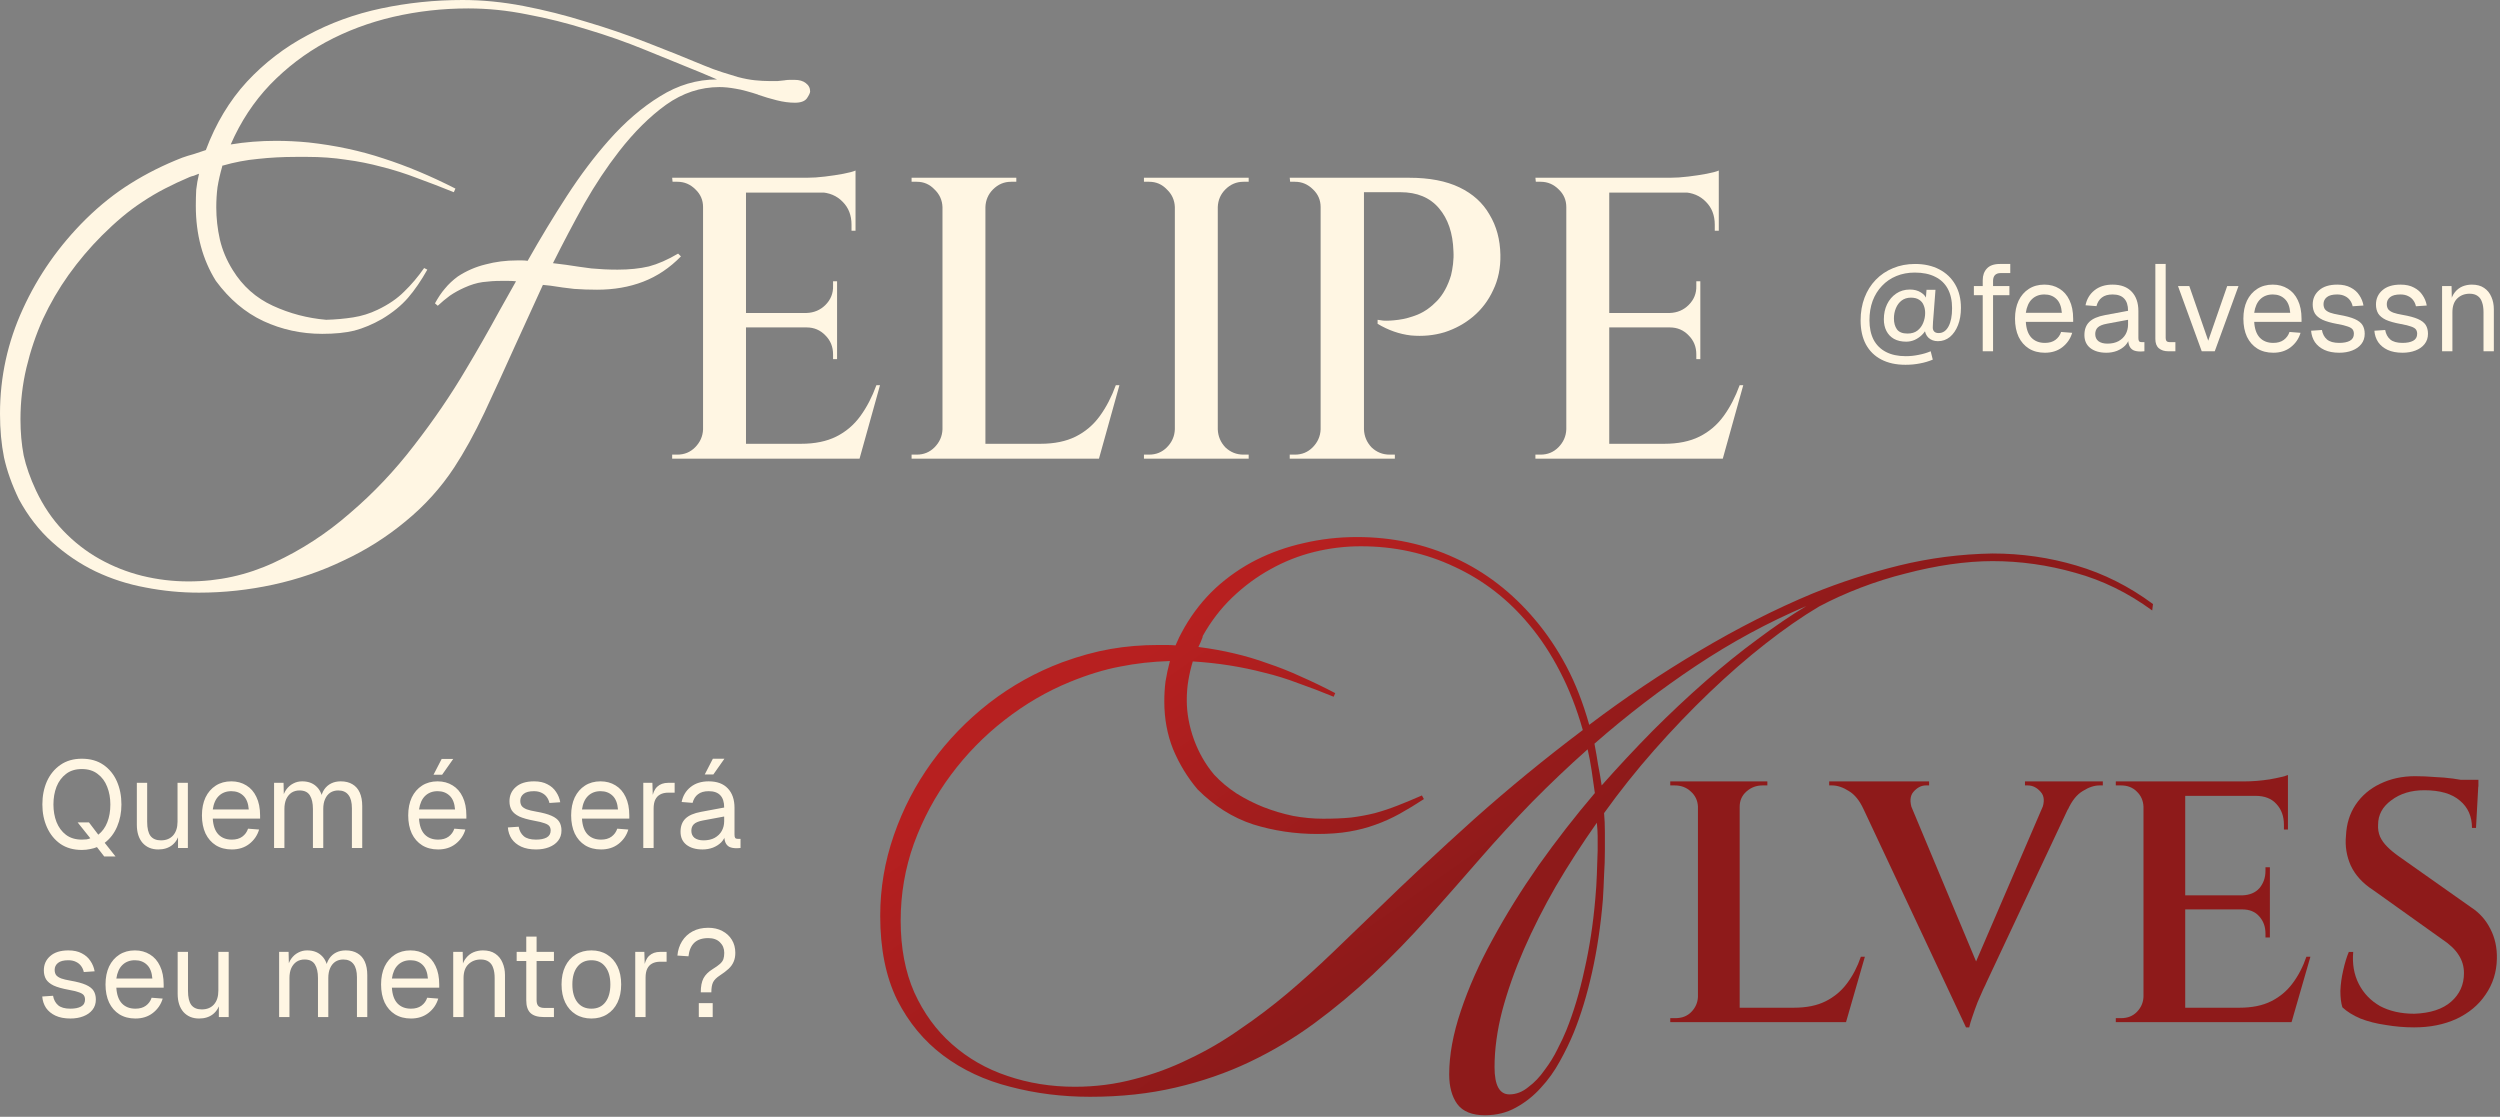<svg xmlns="http://www.w3.org/2000/svg" width="488" height="218" viewBox="0 0 488 218" fill="none"><rect x="0" y="0" width="488" height="218" fill="#808080" stroke="none"/><path d="M143.57 17.31C142.996 17.205 142.447 17.127 141.925 17.075C141.403 17.023 140.907 16.997 140.437 16.997C136.73 16.997 133.257 18.145 130.02 20.443C126.835 22.74 123.78 25.769 120.856 29.529C118.454 32.609 116.182 36.03 114.042 39.789C111.953 43.549 109.916 47.413 107.932 51.381H108.01L110.517 51.695C112.188 51.956 113.833 52.191 115.451 52.4C117.122 52.556 118.819 52.635 120.543 52.635C122.84 52.635 124.876 52.426 126.652 52.008C128.427 51.538 130.333 50.703 132.37 49.502L132.918 50.05C130.725 52.295 128.271 53.94 125.555 54.984C122.84 56.029 119.838 56.551 116.548 56.551C115.034 56.551 113.545 56.499 112.083 56.394C110.621 56.237 109.081 56.029 107.462 55.767L105.974 55.611L100.57 67.438C98.481 72.085 96.471 76.472 94.538 80.597C92.606 84.67 90.648 88.22 88.664 91.249C86.053 95.217 82.894 98.716 79.187 101.744C75.479 104.825 71.433 107.384 67.046 109.42C62.712 111.509 58.143 113.076 53.34 114.12C48.535 115.164 43.706 115.686 38.849 115.686C35.299 115.686 31.8 115.347 28.354 114.668C24.96 114.042 21.722 112.997 18.641 111.535C15.613 110.073 12.793 108.167 10.182 105.817C7.624 103.52 5.457 100.726 3.681 97.437C2.324 94.617 1.358 91.902 0.783 89.291C0.261 86.68 0 83.834 0 80.753C0 73.6 1.488 66.785 4.465 60.31C7.441 53.783 11.54 47.935 16.762 42.766C19.581 39.998 22.505 37.674 25.534 35.795C28.615 33.863 31.957 32.192 35.56 30.782C36.291 30.521 37.048 30.286 37.831 30.077C38.614 29.816 39.398 29.555 40.181 29.294C42.113 24.124 44.776 19.686 48.17 15.978C51.616 12.271 55.559 9.242 59.997 6.893C64.436 4.491 69.24 2.741 74.409 1.645C79.578 0.548 84.878 0 90.309 0C94.173 0 98.141 0.392 102.214 1.175C106.287 1.958 110.334 2.976 114.355 4.23C118.428 5.431 122.396 6.788 126.26 8.302C130.176 9.817 133.884 11.305 137.382 12.767C138.636 13.289 139.837 13.733 140.985 14.098C142.134 14.464 143.152 14.777 144.04 15.038C145.241 15.352 146.338 15.561 147.33 15.665C148.374 15.77 149.314 15.822 150.149 15.822C150.724 15.822 151.272 15.822 151.794 15.822C152.316 15.77 152.812 15.717 153.282 15.665H153.204C153.57 15.613 153.909 15.587 154.222 15.587C154.536 15.587 154.823 15.587 155.084 15.587C156.024 15.587 156.755 15.796 157.277 16.213C157.851 16.631 158.139 17.179 158.139 17.858C158.139 18.119 157.93 18.563 157.512 19.19C157.094 19.764 156.311 20.051 155.162 20.051C154.066 20.051 152.891 19.895 151.638 19.581C150.384 19.268 149.157 18.902 147.956 18.485H148.035C147.251 18.224 146.468 17.989 145.685 17.78C144.954 17.571 144.249 17.414 143.57 17.31ZM118.819 27.414C122.005 23.811 125.346 20.939 128.845 18.798C132.344 16.605 136.051 15.508 139.967 15.508L136.834 14.177C133.283 12.715 129.628 11.227 125.869 9.712C122.161 8.198 118.376 6.867 114.511 5.718C110.7 4.517 106.836 3.551 102.919 2.82C99.055 2.036 95.217 1.645 91.406 1.645C86.393 1.645 81.51 2.193 76.759 3.29C72.059 4.386 67.673 6.031 63.6 8.224C59.579 10.417 55.95 13.185 52.713 16.527C49.528 19.869 46.969 23.759 45.037 28.197C47.857 27.727 50.807 27.492 53.888 27.492C54.932 27.492 55.976 27.518 57.021 27.57C58.117 27.623 59.188 27.701 60.232 27.805C65.454 28.38 70.336 29.424 74.879 30.939C79.422 32.401 84.095 34.359 88.899 36.813L88.586 37.518C86.132 36.526 83.756 35.612 81.458 34.776C79.161 33.889 76.863 33.158 74.566 32.583C72.268 31.957 69.918 31.487 67.516 31.173C65.167 30.808 62.66 30.625 59.997 30.625H57.804C55.193 30.625 52.713 30.756 50.363 31.017C48.066 31.226 45.742 31.669 43.392 32.348C43.34 32.401 43.34 32.427 43.392 32.427C42.974 33.889 42.661 35.272 42.452 36.578C42.296 37.831 42.217 39.136 42.217 40.494C42.217 42.583 42.452 44.672 42.922 46.76C43.392 48.797 44.228 50.781 45.429 52.713C47.361 55.846 49.971 58.169 53.261 59.684C56.551 61.198 60.023 62.112 63.678 62.425C65.506 62.373 67.255 62.216 68.926 61.955C70.597 61.694 72.19 61.198 73.704 60.467C75.793 59.475 77.516 58.3 78.874 56.942C80.283 55.585 81.589 54.044 82.79 52.321L83.416 52.635C82.215 54.775 80.962 56.603 79.657 58.117C78.351 59.632 76.654 61.015 74.566 62.269C72.738 63.313 70.936 64.07 69.161 64.54C67.438 64.958 65.349 65.167 62.895 65.167C58.822 65.167 54.984 64.331 51.381 62.66C47.831 60.989 44.75 58.378 42.139 54.828C39.528 50.65 38.223 45.768 38.223 40.181C38.223 39.084 38.249 38.04 38.301 37.048C38.406 36.056 38.588 35.011 38.849 33.915L38.614 33.993C38.353 34.098 38.092 34.202 37.831 34.306C37.57 34.359 37.309 34.437 37.048 34.541C35.325 35.273 33.706 36.03 32.192 36.813C30.677 37.596 29.215 38.458 27.805 39.398C26.448 40.285 25.116 41.277 23.811 42.374C22.505 43.471 21.2 44.672 19.895 45.977C17.545 48.327 15.378 50.885 13.394 53.653C11.462 56.368 9.791 59.24 8.381 62.269C7.023 65.297 5.953 68.456 5.169 71.746C4.386 75.036 3.995 78.403 3.995 81.85C3.995 84.356 4.203 86.706 4.621 88.899C5.091 91.04 5.901 93.338 7.049 95.792C8.459 98.768 10.208 101.353 12.297 103.546C14.438 105.791 16.814 107.645 19.425 109.107C22.035 110.569 24.803 111.666 27.727 112.397C30.703 113.128 33.732 113.493 36.813 113.493C42.661 113.493 48.222 112.266 53.496 109.812C58.822 107.358 63.757 104.146 68.3 100.178C72.895 96.262 77.072 91.849 80.832 86.941C84.643 82.033 88.011 77.098 90.936 72.138C93.129 68.482 95.322 64.644 97.515 60.624L100.726 54.906C100.256 54.854 99.76 54.828 99.238 54.828C98.768 54.828 98.298 54.828 97.828 54.828C96.627 54.828 95.426 54.906 94.225 55.063C93.076 55.219 91.876 55.585 90.622 56.159C89.578 56.629 88.638 57.151 87.803 57.726C87.019 58.3 86.236 58.953 85.453 59.684L84.904 59.214C85.531 58.065 86.184 57.099 86.863 56.316C87.541 55.48 88.377 54.697 89.369 53.966C91.04 52.87 92.841 52.086 94.773 51.616C96.706 51.094 98.768 50.833 100.961 50.833C101.274 50.833 101.588 50.833 101.901 50.833C102.267 50.833 102.632 50.859 102.998 50.911C105.504 46.473 108.063 42.243 110.674 38.223C113.284 34.202 116 30.599 118.819 27.414Z" fill="#FFF6E3"></path><path d="M145.618 34.698V89.526H137.237V34.698H145.618ZM166.53 86.628L167.549 89.526H145.383V86.628H166.53ZM163.397 61.094V63.913H145.383V61.094H163.397ZM167 34.698V37.596H145.383V34.698H167ZM171.778 75.192L167.784 89.526H153.528L156.348 86.628C159.063 86.628 161.361 86.158 163.241 85.218C165.121 84.278 166.687 82.946 167.94 81.223C169.193 79.5 170.238 77.49 171.073 75.192H171.778ZM163.397 63.757V70.101H162.614V69.161C162.614 67.699 162.118 66.472 161.126 65.48C160.134 64.436 158.907 63.913 157.445 63.913V63.757H163.397ZM163.397 54.906V61.25H157.445V61.094C158.907 61.041 160.134 60.519 161.126 59.527C162.17 58.483 162.666 57.23 162.614 55.767V54.906H163.397ZM167 37.361V45.037H166.217V43.862C166.217 42.035 165.643 40.546 164.494 39.398C163.345 38.197 161.831 37.57 159.951 37.518V37.361H167ZM167 33.288V35.56L157.445 34.698C158.593 34.698 159.794 34.62 161.048 34.463C162.353 34.306 163.554 34.124 164.651 33.915C165.747 33.706 166.53 33.497 167 33.288ZM137.472 83.808V89.526H131.206V88.743C131.206 88.743 131.362 88.743 131.676 88.743C132.041 88.743 132.224 88.743 132.224 88.743C133.582 88.743 134.73 88.272 135.67 87.333C136.662 86.341 137.185 85.166 137.237 83.808H137.472ZM137.472 40.416H137.237C137.237 39.058 136.741 37.909 135.749 36.969C134.756 35.977 133.582 35.481 132.224 35.481C132.224 35.481 132.067 35.481 131.754 35.481C131.441 35.481 131.284 35.481 131.284 35.481L131.206 34.698H137.472V40.416Z" fill="#FFF6E3"></path><path d="M192.353 34.698V89.526H183.972V34.698H192.353ZM213.265 86.628L214.284 89.526H192.118V86.628H213.265ZM218.513 75.192L214.519 89.526H200.263L203.083 86.628C205.798 86.628 208.096 86.158 209.976 85.218C211.856 84.278 213.422 82.946 214.675 81.223C215.929 79.5 216.973 77.49 217.808 75.192H218.513ZM184.207 83.808V89.526H177.941V88.743C177.941 88.743 178.097 88.743 178.411 88.743C178.776 88.743 178.959 88.743 178.959 88.743C180.317 88.743 181.465 88.272 182.405 87.333C183.397 86.341 183.92 85.166 183.972 83.808H184.207ZM184.207 40.416H183.972C183.92 39.058 183.397 37.909 182.405 36.969C181.465 35.977 180.317 35.481 178.959 35.481C178.959 35.481 178.776 35.481 178.411 35.481C178.097 35.481 177.941 35.481 177.941 35.481V34.698H184.207V40.416ZM192.118 40.416V34.698H198.384V35.481C198.331 35.481 198.149 35.481 197.835 35.481C197.522 35.481 197.365 35.481 197.365 35.481C196.008 35.481 194.833 35.977 193.841 36.969C192.901 37.909 192.405 39.058 192.353 40.416H192.118Z" fill="#FFF6E3"></path><path d="M237.711 34.698V89.526H229.33V34.698H237.711ZM229.565 83.808V89.526H223.299V88.743C223.299 88.743 223.456 88.743 223.769 88.743C224.135 88.743 224.317 88.743 224.317 88.743C225.675 88.743 226.824 88.272 227.764 87.333C228.756 86.341 229.278 85.166 229.33 83.808H229.565ZM229.565 40.416H229.33C229.278 39.058 228.756 37.909 227.764 36.969C226.824 35.977 225.675 35.481 224.317 35.481C224.317 35.481 224.135 35.481 223.769 35.481C223.456 35.481 223.299 35.481 223.299 35.481V34.698H229.565V40.416ZM237.476 83.808H237.711C237.763 85.166 238.259 86.341 239.199 87.333C240.191 88.272 241.366 88.743 242.724 88.743C242.724 88.743 242.88 88.743 243.194 88.743C243.507 88.743 243.69 88.743 243.742 88.743V89.526H237.476V83.808ZM237.476 40.416V34.698H243.742V35.481C243.69 35.481 243.507 35.481 243.194 35.481C242.88 35.481 242.724 35.481 242.724 35.481C241.366 35.481 240.191 35.977 239.199 36.969C238.259 37.909 237.763 39.058 237.711 40.416H237.476Z" fill="#FFF6E3"></path><path d="M265.227 34.698H275.096C279.012 34.698 282.276 35.325 284.887 36.578C287.497 37.831 289.456 39.606 290.761 41.904C292.119 44.149 292.823 46.76 292.876 49.736C292.928 52.295 292.458 54.593 291.466 56.629C290.526 58.666 289.221 60.389 287.55 61.799C285.931 63.156 284.077 64.174 281.988 64.853C279.9 65.48 277.707 65.689 275.409 65.48C273.164 65.219 270.997 64.462 268.908 63.208V62.425C268.908 62.425 269.274 62.477 270.005 62.582C270.788 62.634 271.78 62.582 272.981 62.425C274.182 62.269 275.435 61.929 276.741 61.407C278.098 60.833 279.352 59.945 280.5 58.744C281.701 57.491 282.615 55.82 283.242 53.731C283.398 53.105 283.529 52.373 283.633 51.538C283.738 50.65 283.764 49.815 283.712 49.032C283.607 45.533 282.667 42.739 280.892 40.651C279.117 38.562 276.61 37.518 273.373 37.518H266.01C266.01 37.518 265.932 37.283 265.775 36.813C265.671 36.343 265.54 35.873 265.384 35.403C265.279 34.933 265.227 34.698 265.227 34.698ZM266.245 34.698V89.526H257.786V34.698H266.245ZM258.021 83.808V89.526H251.755V88.743C251.807 88.743 251.99 88.743 252.303 88.743C252.617 88.743 252.773 88.743 252.773 88.743C254.131 88.743 255.28 88.272 256.22 87.333C257.212 86.341 257.734 85.166 257.786 83.808H258.021ZM258.021 40.416H257.786C257.786 39.058 257.29 37.909 256.298 36.969C255.306 35.977 254.131 35.481 252.773 35.481C252.773 35.481 252.617 35.481 252.303 35.481C252.042 35.481 251.886 35.481 251.833 35.481L251.755 34.698H258.021V40.416ZM266.01 83.808H266.245C266.297 85.166 266.793 86.341 267.733 87.333C268.725 88.272 269.9 88.743 271.258 88.743C271.31 88.743 271.493 88.743 271.806 88.743C272.12 88.743 272.276 88.743 272.276 88.743V89.526H266.01V83.808Z" fill="#FFF6E3"></path><path d="M314.124 34.698V89.526H305.743V34.698H314.124ZM335.037 86.628L336.055 89.526H313.889V86.628H335.037ZM331.904 61.094V63.913H313.889V61.094H331.904ZM335.507 34.698V37.596H313.889V34.698H335.507ZM340.284 75.192L336.29 89.526H322.035L324.854 86.628C327.57 86.628 329.867 86.158 331.747 85.218C333.627 84.278 335.193 82.946 336.447 81.223C337.7 79.5 338.744 77.49 339.58 75.192H340.284ZM331.904 63.757V70.101H331.12V69.161C331.12 67.699 330.624 66.472 329.632 65.48C328.64 64.436 327.413 63.913 325.951 63.913V63.757H331.904ZM331.904 54.906V61.25H325.951V61.094C327.413 61.041 328.64 60.519 329.632 59.527C330.677 58.483 331.173 57.23 331.12 55.767V54.906H331.904ZM335.507 37.361V45.037H334.723V43.862C334.723 42.035 334.149 40.546 333 39.398C331.851 38.197 330.337 37.57 328.457 37.518V37.361H335.507ZM335.507 33.288V35.56L325.951 34.698C327.1 34.698 328.301 34.62 329.554 34.463C330.859 34.306 332.06 34.124 333.157 33.915C334.253 33.706 335.037 33.497 335.507 33.288ZM305.978 83.808V89.526H299.712V88.743C299.712 88.743 299.869 88.743 300.182 88.743C300.547 88.743 300.73 88.743 300.73 88.743C302.088 88.743 303.237 88.272 304.177 87.333C305.169 86.341 305.691 85.166 305.743 83.808H305.978ZM305.978 40.416H305.743C305.743 39.058 305.247 37.909 304.255 36.969C303.263 35.977 302.088 35.481 300.73 35.481C300.73 35.481 300.574 35.481 300.26 35.481C299.947 35.481 299.79 35.481 299.79 35.481L299.712 34.698H305.978V40.416Z" fill="#FFF6E3"></path><path d="M388.935 108.042C394.575 108.042 400.031 108.825 405.305 110.392C410.631 111.958 415.618 114.465 420.265 117.911L420.109 119.164C415.409 115.718 410.396 113.264 405.07 111.802C399.744 110.287 394.366 109.53 388.935 109.53C386.376 109.53 383.635 109.739 380.711 110.157C377.839 110.574 374.915 111.175 371.939 111.958C369.014 112.689 366.116 113.603 363.244 114.7C360.373 115.796 357.657 117.023 355.099 118.381C351.757 120.365 348.258 122.793 344.603 125.665C341 128.485 337.371 131.644 333.716 135.142C330.061 138.641 326.458 142.401 322.907 146.421C319.408 150.39 316.145 154.489 313.116 158.718C313.221 159.867 313.273 161.068 313.273 162.321C313.273 163.574 313.273 164.802 313.273 166.003C313.273 167.569 313.221 169.162 313.116 170.78C313.064 172.347 312.986 173.966 312.881 175.637C312.464 180.649 311.759 185.375 310.767 189.813C309.774 194.252 308.573 198.194 307.164 201.641C306.433 203.416 305.545 205.243 304.501 207.123C303.456 209.055 302.203 210.805 300.741 212.371C299.331 213.938 297.712 215.217 295.885 216.209C294.109 217.201 292.099 217.697 289.854 217.697C287.347 217.697 285.546 216.966 284.449 215.504C283.405 214.042 282.883 212.11 282.883 209.708C282.883 205.948 283.64 201.823 285.154 197.333C286.669 192.79 288.731 188.142 291.342 183.391C293.953 178.587 296.955 173.757 300.349 168.901C303.796 164.044 307.451 159.345 311.315 154.802C311.106 153.288 310.897 151.826 310.688 150.416C310.479 149.006 310.218 147.622 309.905 146.265C306.145 149.606 302.516 153.053 299.018 156.604C295.571 160.154 292.256 163.757 289.07 167.412C285.624 171.381 282.178 175.297 278.732 179.161C275.285 183.025 271.734 186.68 268.079 190.127C264.424 193.573 260.612 196.758 256.644 199.682C252.675 202.607 248.446 205.139 243.955 207.28C239.465 209.421 234.634 211.092 229.465 212.293C224.348 213.494 218.787 214.094 212.782 214.094C207.351 214.094 202.156 213.442 197.195 212.136C192.234 210.883 187.874 208.846 184.115 206.027C180.355 203.207 177.353 199.578 175.107 195.14C172.914 190.649 171.818 185.192 171.818 178.77C171.818 173.391 172.705 168.143 174.481 163.026C176.256 157.909 178.71 153.183 181.843 148.849C184.976 144.515 188.71 140.651 193.044 137.257C197.43 133.863 202.208 131.2 207.377 129.268C210.667 128.067 213.8 127.205 216.776 126.683C219.753 126.161 222.86 125.9 226.097 125.9C226.671 125.9 227.22 125.9 227.742 125.9C228.264 125.9 228.838 125.926 229.465 125.978C229.674 125.561 229.909 125.038 230.17 124.412C230.483 123.785 230.849 123.106 231.266 122.375C232.937 119.503 234.948 116.971 237.298 114.778C239.699 112.585 242.336 110.757 245.208 109.295C248.132 107.833 251.239 106.736 254.529 106.005C257.871 105.222 261.317 104.831 264.868 104.831C271.708 104.831 278.079 106.188 283.979 108.903C289.932 111.619 295.154 115.639 299.644 120.966C301.942 123.681 303.978 126.709 305.754 130.051C307.529 133.393 309.017 137.205 310.218 141.487C317.111 136.265 324.265 131.461 331.679 127.075C339.146 122.637 346.509 118.903 353.767 115.874C359.145 113.681 364.785 111.854 370.685 110.392C376.638 108.93 382.721 108.146 388.935 108.042ZM268.549 177.83C274.554 171.981 280.925 166.029 287.661 159.972C294.449 153.914 301.55 148.092 308.965 142.505C307.764 138.275 306.276 134.464 304.501 131.07C302.725 127.623 300.715 124.569 298.469 121.905C294.397 116.997 289.54 113.237 283.901 110.627C278.262 107.964 272.178 106.632 265.651 106.632C262.57 106.632 259.542 106.998 256.566 107.729C253.589 108.46 250.743 109.582 248.028 111.097C245.365 112.559 242.885 114.386 240.587 116.579C238.29 118.772 236.331 121.331 234.713 124.255H234.791C234.687 124.569 234.556 124.908 234.399 125.273C234.243 125.639 234.086 125.978 233.93 126.292C236.384 126.605 238.707 127.023 240.9 127.545C243.146 128.067 245.339 128.72 247.48 129.503C249.673 130.234 251.84 131.096 253.981 132.088C256.122 133.028 258.341 134.098 260.638 135.299L260.325 136.004C257.923 135.012 255.599 134.124 253.354 133.341C251.161 132.505 248.968 131.827 246.775 131.304C244.582 130.73 242.336 130.26 240.039 129.895C237.741 129.529 235.339 129.268 232.833 129.111C232.467 130.312 232.18 131.539 231.971 132.793C231.763 133.994 231.658 135.299 231.658 136.709C231.658 139.215 232.128 141.774 233.068 144.385C234.008 146.943 235.313 149.215 236.984 151.199C238.237 152.557 239.699 153.784 241.37 154.88C243.041 155.925 244.791 156.812 246.618 157.543C248.498 158.274 250.43 158.849 252.414 159.267C254.399 159.632 256.357 159.815 258.289 159.815C260.325 159.815 262.153 159.737 263.771 159.58C265.39 159.371 266.931 159.084 268.393 158.718C269.907 158.301 271.395 157.805 272.857 157.23C274.319 156.656 275.886 156.003 277.557 155.272L277.948 155.977C276.277 157.073 274.685 158.039 273.17 158.875C271.656 159.71 270.09 160.415 268.471 160.99C266.904 161.564 265.207 162.008 263.38 162.321C261.552 162.635 259.464 162.791 257.114 162.791C252.78 162.791 248.602 162.165 244.582 160.911C240.613 159.606 237.01 157.335 233.773 154.097C231.789 151.747 230.196 149.137 228.995 146.265C227.846 143.393 227.272 140.286 227.272 136.944C227.272 135.586 227.35 134.281 227.507 133.028C227.716 131.722 228.003 130.391 228.368 129.033C224.922 129.137 221.659 129.503 218.578 130.13C215.549 130.704 212.312 131.696 208.865 133.106C204.375 134.934 200.119 137.414 196.098 140.547C192.13 143.628 188.631 147.205 185.603 151.277C182.574 155.35 180.172 159.815 178.397 164.671C176.674 169.475 175.812 174.488 175.812 179.709C175.812 185.036 176.7 189.709 178.475 193.73C180.303 197.75 182.757 201.118 185.838 203.834C188.971 206.601 192.574 208.664 196.647 210.021C200.772 211.431 205.158 212.136 209.805 212.136C213.826 212.136 217.69 211.64 221.397 210.648C225.105 209.708 228.656 208.403 232.05 206.732C235.496 205.113 238.812 203.181 241.997 200.936C245.234 198.743 248.341 196.393 251.318 193.886C254.346 191.328 257.27 188.691 260.09 185.975C262.962 183.208 265.782 180.493 268.549 177.83ZM311.863 166.003C311.863 164.906 311.863 163.992 311.863 163.261C311.863 162.53 311.811 161.642 311.706 160.598C308.835 164.671 306.171 168.796 303.717 172.974C301.315 177.151 299.227 181.276 297.451 185.349C295.676 189.422 294.266 193.416 293.222 197.333C292.23 201.197 291.734 204.852 291.734 208.298C291.734 211.849 292.7 213.624 294.632 213.624C295.937 213.624 297.164 213.154 298.313 212.214C299.514 211.327 300.584 210.204 301.524 208.846C302.516 207.541 303.352 206.183 304.031 204.774C304.762 203.364 305.336 202.137 305.754 201.092C307.164 197.594 308.338 193.677 309.278 189.343C310.27 185.009 310.975 180.414 311.393 175.558C311.55 173.887 311.654 172.269 311.706 170.702C311.759 169.083 311.811 167.517 311.863 166.003ZM311.237 145.168C311.498 146.526 311.733 147.883 311.941 149.241C312.203 150.546 312.437 151.904 312.646 153.314C315.884 149.659 319.2 146.108 322.594 142.662C326.04 139.215 329.46 136.004 332.854 133.028C336.301 129.999 339.695 127.258 343.037 124.803C346.378 122.297 349.564 120.13 352.592 118.303C345.125 121.488 337.945 125.378 331.053 129.973C324.16 134.568 317.555 139.633 311.237 145.168Z" fill="url(#paint0_linear_711_441)"></path><path d="M339.586 152.531V199.526H331.44V152.531H339.586ZM359.246 196.706L360.107 199.526H339.429V196.706H359.246ZM364.023 186.759L360.342 199.526H347.653L350.16 196.706C352.614 196.706 354.677 196.288 356.348 195.453C358.018 194.617 359.402 193.469 360.499 192.007C361.648 190.492 362.561 188.743 363.24 186.759H364.023ZM331.597 194.591L332.302 199.526H326.036V198.743C326.036 198.743 326.192 198.743 326.506 198.743C326.819 198.743 327.002 198.743 327.054 198.743C328.307 198.743 329.325 198.351 330.109 197.568C330.944 196.732 331.388 195.74 331.44 194.591H331.597ZM339.351 157.465V152.531H344.99V153.314C344.99 153.314 344.834 153.314 344.52 153.314C344.207 153.314 344.05 153.314 344.05 153.314C342.849 153.314 341.805 153.706 340.917 154.489C340.03 155.272 339.586 156.264 339.586 157.465H339.351ZM331.597 157.465H331.44C331.388 156.264 330.918 155.272 330.03 154.489C329.195 153.706 328.15 153.314 326.897 153.314C326.897 153.314 326.741 153.314 326.427 153.314C326.166 153.314 326.036 153.314 326.036 153.314V152.531H331.597V157.465Z" fill="url(#paint1_linear_711_441)"></path><path d="M383.764 200.544L361.441 153.001H371.232L386.662 189.892L383.764 200.544ZM383.764 200.544L383.294 193.338L400.76 152.766H406.086L387.758 191.772C387.706 191.928 387.497 192.372 387.132 193.103C386.818 193.782 386.453 194.617 386.035 195.609C385.67 196.549 385.33 197.489 385.017 198.429C384.704 199.317 384.495 200.022 384.39 200.544H383.764ZM398.567 158.013C399.142 156.499 399.063 155.35 398.332 154.567C397.601 153.732 396.766 153.314 395.826 153.314H395.278V152.531H410.473V153.314C410.473 153.314 410.368 153.314 410.159 153.314C409.951 153.314 409.846 153.314 409.846 153.314C408.802 153.314 407.705 153.679 406.556 154.41C405.408 155.089 404.442 156.29 403.658 158.013H398.567ZM373.268 158.013H363.791C363.008 156.29 362.042 155.089 360.893 154.41C359.744 153.679 358.648 153.314 357.603 153.314C357.603 153.314 357.525 153.314 357.368 153.314C357.159 153.314 357.055 153.314 357.055 153.314V152.531H376.558V153.314H375.931C375.044 153.314 374.234 153.732 373.503 154.567C372.824 155.35 372.746 156.499 373.268 158.013Z" fill="url(#paint2_linear_711_441)"></path><path d="M426.554 152.531V199.526H418.409V152.531H426.554ZM446.214 196.706L447.076 199.526H426.398V196.706H446.214ZM443.081 174.775V177.516H426.398V174.775H443.081ZM446.606 152.531V155.35H426.398V152.531H446.606ZM450.992 186.759L447.311 199.526H434.622L437.128 196.706C439.583 196.706 441.645 196.288 443.316 195.453C444.987 194.617 446.371 193.469 447.467 192.007C448.616 190.492 449.53 188.743 450.209 186.759H450.992ZM443.081 177.36V182.999H442.22V182.216C442.22 180.91 441.828 179.814 441.045 178.926C440.261 177.986 439.139 177.516 437.677 177.516V177.36H443.081ZM443.081 169.292V174.932H437.677V174.775C439.139 174.723 440.261 174.253 441.045 173.365C441.828 172.425 442.22 171.303 442.22 169.997V169.292H443.081ZM446.606 155.115V161.93H445.822V160.99C445.822 159.319 445.326 157.961 444.334 156.917C443.394 155.873 442.037 155.35 440.261 155.35V155.115H446.606ZM446.606 151.277V153.314L438.068 152.531C439.635 152.531 441.28 152.4 443.003 152.139C444.778 151.826 445.979 151.539 446.606 151.277ZM418.565 194.591L419.27 199.526H413.004V198.743C413.004 198.743 413.161 198.743 413.474 198.743C413.787 198.743 413.97 198.743 414.022 198.743C415.276 198.743 416.294 198.351 417.077 197.568C417.913 196.732 418.356 195.74 418.409 194.591H418.565ZM418.565 157.465H418.409C418.356 156.264 417.913 155.272 417.077 154.489C416.294 153.706 415.276 153.314 414.022 153.314C413.97 153.314 413.787 153.314 413.474 153.314C413.161 153.314 413.004 153.314 413.004 153.314V152.531H419.27L418.565 157.465Z" fill="url(#paint3_linear_711_441)"></path><path d="M471.41 151.512C472.664 151.512 473.917 151.565 475.17 151.669C476.475 151.721 477.702 151.826 478.851 151.982C480 152.139 480.992 152.322 481.828 152.531C482.715 152.687 483.368 152.844 483.786 153.001L483.316 161.616H482.533C482.533 159.371 481.749 157.596 480.183 156.29C478.616 154.933 476.293 154.254 473.212 154.254C470.653 154.254 468.512 154.906 466.789 156.212C465.066 157.465 464.204 159.058 464.204 160.99C464.152 161.825 464.283 162.608 464.596 163.34C464.909 164.018 465.379 164.671 466.006 165.298C466.632 165.924 467.39 166.551 468.277 167.177L482.376 177.125C483.995 178.169 485.248 179.579 486.135 181.354C487.023 183.077 487.441 185.009 487.389 187.15C487.336 189.761 486.605 192.085 485.196 194.121C483.838 196.158 481.932 197.75 479.478 198.899C477.076 199.996 474.334 200.544 471.254 200.544C469.374 200.544 467.52 200.387 465.693 200.074C463.865 199.813 462.22 199.395 460.758 198.821C459.296 198.194 458.121 197.463 457.233 196.628C456.972 195.792 456.842 194.722 456.842 193.416C456.894 192.111 457.077 190.779 457.39 189.422C457.703 188.012 458.069 186.811 458.487 185.819H459.348C459.139 188.169 459.505 190.257 460.445 192.085C461.385 193.912 462.768 195.348 464.596 196.393C466.476 197.385 468.695 197.881 471.254 197.881C474.387 197.776 476.789 196.993 478.46 195.531C480.131 194.069 480.966 192.215 480.966 189.97C480.966 188.665 480.627 187.49 479.948 186.445C479.269 185.349 478.172 184.305 476.658 183.312L463.264 173.757C461.228 172.451 459.766 170.859 458.878 168.979C458.043 167.099 457.73 165.141 457.938 163.105C458.043 160.807 458.669 158.797 459.818 157.073C461.019 155.298 462.612 153.94 464.596 153.001C466.632 152.008 468.904 151.512 471.41 151.512ZM483.786 152.217V153.549H476.815V152.217H483.786Z" fill="url(#paint4_linear_711_441)"></path><path d="M20.342 167.182L18.926 165.358C18.542 165.518 18.094 165.646 17.582 165.742C17.07 165.854 16.534 165.91 15.974 165.91C14.342 165.91 12.95 165.518 11.798 164.734C10.662 163.934 9.79 162.862 9.182 161.518C8.574 160.174 8.27 158.678 8.27 157.03C8.27 155.366 8.566 153.862 9.158 152.518C9.766 151.174 10.646 150.102 11.798 149.302C12.95 148.502 14.342 148.102 15.974 148.102C17.638 148.102 19.046 148.502 20.198 149.302C21.35 150.102 22.222 151.174 22.814 152.518C23.406 153.862 23.702 155.366 23.702 157.03C23.702 158.598 23.422 160.038 22.862 161.35C22.302 162.662 21.494 163.718 20.438 164.518L22.55 167.182H20.342ZM15.974 163.894C16.326 163.894 16.638 163.878 16.91 163.846C17.182 163.798 17.422 163.726 17.63 163.63L15.158 160.534H17.366L19.19 162.934C19.974 162.31 20.558 161.502 20.942 160.51C21.342 159.502 21.542 158.342 21.542 157.03C21.542 155.766 21.334 154.614 20.918 153.574C20.518 152.534 19.902 151.702 19.07 151.078C18.254 150.438 17.222 150.118 15.974 150.118C14.726 150.118 13.694 150.438 12.878 151.078C12.062 151.702 11.446 152.534 11.03 153.574C10.63 154.614 10.43 155.766 10.43 157.03C10.43 158.278 10.63 159.422 11.03 160.462C11.446 161.502 12.062 162.334 12.878 162.958C13.71 163.582 14.742 163.894 15.974 163.894ZM30.887 165.814C29.623 165.814 28.607 165.39 27.839 164.542C27.087 163.678 26.711 162.494 26.711 160.99V152.806H28.727V160.438C28.727 161.67 28.943 162.582 29.375 163.174C29.823 163.75 30.503 164.038 31.415 164.038C32.423 164.038 33.215 163.718 33.791 163.078C34.367 162.422 34.655 161.526 34.655 160.39V152.806H36.671V165.526H34.751V162.382L35.063 162.55C34.807 163.59 34.319 164.398 33.599 164.974C32.879 165.534 31.975 165.814 30.887 165.814ZM45.25 165.814C44.05 165.814 43.01 165.542 42.13 164.998C41.266 164.454 40.594 163.686 40.114 162.694C39.65 161.686 39.418 160.51 39.418 159.166C39.418 157.822 39.65 156.654 40.114 155.662C40.594 154.67 41.258 153.902 42.106 153.358C42.97 152.798 43.986 152.518 45.154 152.518C46.258 152.518 47.234 152.782 48.082 153.31C48.93 153.822 49.586 154.574 50.05 155.566C50.53 156.558 50.77 157.766 50.77 159.19V159.79H41.53C41.61 161.15 41.97 162.174 42.61 162.862C43.266 163.55 44.146 163.894 45.25 163.894C46.082 163.894 46.762 163.702 47.29 163.318C47.834 162.918 48.21 162.398 48.418 161.758L50.578 161.926C50.242 163.062 49.602 163.998 48.658 164.734C47.73 165.454 46.594 165.814 45.25 165.814ZM41.53 158.014H48.562C48.466 156.782 48.106 155.878 47.482 155.302C46.874 154.726 46.098 154.438 45.154 154.438C44.178 154.438 43.37 154.742 42.73 155.35C42.106 155.942 41.706 156.83 41.53 158.014ZM53.5 165.526V152.806H55.348L55.42 156.022L55.132 155.926C55.276 155.222 55.524 154.622 55.876 154.126C56.244 153.614 56.692 153.222 57.22 152.95C57.748 152.662 58.332 152.518 58.972 152.518C60.076 152.518 60.972 152.822 61.66 153.43C62.364 154.038 62.804 154.886 62.98 155.974L62.596 155.95C62.724 155.214 62.956 154.598 63.292 154.102C63.644 153.59 64.092 153.198 64.636 152.926C65.18 152.654 65.804 152.518 66.508 152.518C67.42 152.518 68.188 152.71 68.812 153.094C69.436 153.462 69.908 154.006 70.228 154.726C70.548 155.446 70.708 156.318 70.708 157.342V165.526H68.692V157.774C68.692 156.622 68.468 155.758 68.02 155.182C67.572 154.59 66.908 154.294 66.028 154.294C65.436 154.294 64.916 154.438 64.468 154.726C64.036 155.014 63.7 155.43 63.46 155.974C63.22 156.502 63.1 157.15 63.1 157.918V165.526H61.084V157.918C61.084 156.782 60.884 155.894 60.484 155.254C60.084 154.614 59.412 154.294 58.468 154.294C57.876 154.294 57.356 154.438 56.908 154.726C56.476 155.014 56.132 155.43 55.876 155.974C55.636 156.518 55.516 157.166 55.516 157.918V165.526H53.5ZM85.515 165.814C84.315 165.814 83.275 165.542 82.395 164.998C81.531 164.454 80.859 163.686 80.379 162.694C79.915 161.686 79.683 160.51 79.683 159.166C79.683 157.822 79.915 156.654 80.379 155.662C80.859 154.67 81.523 153.902 82.371 153.358C83.235 152.798 84.251 152.518 85.419 152.518C86.523 152.518 87.499 152.782 88.347 153.31C89.195 153.822 89.851 154.574 90.315 155.566C90.795 156.558 91.035 157.766 91.035 159.19V159.79H81.795C81.875 161.15 82.235 162.174 82.875 162.862C83.531 163.55 84.411 163.894 85.515 163.894C86.347 163.894 87.027 163.702 87.555 163.318C88.099 162.918 88.475 162.398 88.683 161.758L90.843 161.926C90.507 163.062 89.867 163.998 88.923 164.734C87.995 165.454 86.859 165.814 85.515 165.814ZM81.795 158.014H88.827C88.731 156.782 88.371 155.878 87.747 155.302C87.139 154.726 86.363 154.438 85.419 154.438C84.443 154.438 83.635 154.742 82.995 155.35C82.371 155.942 81.971 156.83 81.795 158.014ZM84.627 151.222L86.211 148.15H88.467L86.307 151.222H84.627ZM104.632 165.814C103.496 165.814 102.528 165.63 101.728 165.262C100.944 164.894 100.328 164.39 99.88 163.75C99.448 163.094 99.2 162.35 99.136 161.518L101.248 161.374C101.376 162.142 101.704 162.758 102.232 163.222C102.76 163.67 103.56 163.894 104.632 163.894C105.496 163.894 106.184 163.758 106.696 163.486C107.224 163.198 107.488 162.742 107.488 162.118C107.488 161.782 107.408 161.502 107.248 161.278C107.088 161.054 106.776 160.862 106.312 160.702C105.848 160.526 105.16 160.358 104.248 160.198C103.032 159.974 102.072 159.702 101.368 159.382C100.68 159.046 100.184 158.638 99.88 158.158C99.592 157.662 99.448 157.078 99.448 156.406C99.448 155.27 99.864 154.342 100.696 153.622C101.528 152.886 102.712 152.518 104.248 152.518C105.288 152.518 106.16 152.71 106.864 153.094C107.584 153.462 108.144 153.958 108.544 154.582C108.96 155.19 109.232 155.862 109.36 156.598L107.248 156.742C107.152 156.294 106.976 155.902 106.72 155.566C106.464 155.214 106.128 154.942 105.712 154.75C105.296 154.542 104.8 154.438 104.224 154.438C103.312 154.438 102.64 154.614 102.208 154.966C101.776 155.318 101.56 155.766 101.56 156.31C101.56 156.726 101.656 157.07 101.848 157.342C102.056 157.598 102.384 157.814 102.832 157.99C103.28 158.15 103.88 158.294 104.632 158.422C105.928 158.646 106.936 158.918 107.656 159.238C108.376 159.558 108.88 159.95 109.168 160.414C109.456 160.878 109.6 161.446 109.6 162.118C109.6 162.902 109.376 163.574 108.928 164.134C108.496 164.678 107.904 165.094 107.152 165.382C106.416 165.67 105.576 165.814 104.632 165.814ZM117.32 165.814C116.12 165.814 115.08 165.542 114.2 164.998C113.336 164.454 112.664 163.686 112.184 162.694C111.72 161.686 111.488 160.51 111.488 159.166C111.488 157.822 111.72 156.654 112.184 155.662C112.664 154.67 113.328 153.902 114.176 153.358C115.04 152.798 116.056 152.518 117.224 152.518C118.328 152.518 119.304 152.782 120.152 153.31C121 153.822 121.656 154.574 122.12 155.566C122.6 156.558 122.84 157.766 122.84 159.19V159.79H113.6C113.68 161.15 114.04 162.174 114.68 162.862C115.336 163.55 116.216 163.894 117.32 163.894C118.152 163.894 118.832 163.702 119.36 163.318C119.904 162.918 120.28 162.398 120.488 161.758L122.648 161.926C122.312 163.062 121.672 163.998 120.728 164.734C119.8 165.454 118.664 165.814 117.32 165.814ZM113.6 158.014H120.632C120.536 156.782 120.176 155.878 119.552 155.302C118.944 154.726 118.168 154.438 117.224 154.438C116.248 154.438 115.44 154.742 114.8 155.35C114.176 155.942 113.776 156.83 113.6 158.014ZM125.571 165.526V152.806H127.347L127.443 156.022L127.251 155.95C127.411 154.862 127.755 154.07 128.283 153.574C128.827 153.062 129.547 152.806 130.443 152.806H131.691V154.726H130.467C129.827 154.726 129.291 154.846 128.859 155.086C128.443 155.31 128.123 155.654 127.899 156.118C127.691 156.566 127.587 157.142 127.587 157.846V165.526H125.571ZM137.136 165.814C135.824 165.814 134.776 165.51 133.992 164.902C133.224 164.294 132.84 163.446 132.84 162.358C132.84 161.27 133.16 160.414 133.8 159.79C134.44 159.166 135.456 158.726 136.848 158.47L141.36 157.63C141.36 156.558 141.104 155.758 140.592 155.23C140.096 154.702 139.344 154.438 138.336 154.438C137.456 154.438 136.76 154.638 136.248 155.038C135.736 155.422 135.384 155.982 135.192 156.718L133.056 156.55C133.296 155.35 133.872 154.382 134.784 153.646C135.712 152.894 136.896 152.518 138.336 152.518C139.968 152.518 141.216 152.982 142.08 153.91C142.944 154.822 143.376 156.086 143.376 157.702V162.958C143.376 163.246 143.424 163.454 143.52 163.582C143.632 163.694 143.808 163.75 144.048 163.75H144.552V165.526C144.488 165.542 144.384 165.55 144.24 165.55C144.096 165.566 143.944 165.574 143.784 165.574C143.208 165.574 142.736 165.486 142.368 165.31C142.016 165.118 141.76 164.83 141.6 164.446C141.44 164.046 141.36 163.526 141.36 162.886L141.6 162.934C141.488 163.478 141.216 163.974 140.784 164.422C140.352 164.854 139.816 165.198 139.176 165.454C138.536 165.694 137.856 165.814 137.136 165.814ZM137.328 164.038C138.176 164.038 138.896 163.878 139.488 163.558C140.096 163.222 140.56 162.774 140.88 162.214C141.2 161.638 141.36 160.998 141.36 160.294V159.382L137.232 160.15C136.368 160.31 135.768 160.558 135.432 160.894C135.112 161.214 134.952 161.638 134.952 162.166C134.952 162.758 135.16 163.222 135.576 163.558C136.008 163.878 136.592 164.038 137.328 164.038ZM137.568 151.174L139.152 148.102H141.408L139.248 151.174H137.568ZM13.742 198.814C12.606 198.814 11.638 198.63 10.838 198.262C10.054 197.894 9.438 197.39 8.99 196.75C8.558 196.094 8.31 195.35 8.246 194.518L10.358 194.374C10.486 195.142 10.814 195.758 11.342 196.222C11.87 196.67 12.67 196.894 13.742 196.894C14.606 196.894 15.294 196.758 15.806 196.486C16.334 196.198 16.598 195.742 16.598 195.118C16.598 194.782 16.518 194.502 16.358 194.278C16.198 194.054 15.886 193.862 15.422 193.702C14.958 193.526 14.27 193.358 13.358 193.198C12.142 192.974 11.182 192.702 10.478 192.382C9.79 192.046 9.294 191.638 8.99 191.158C8.702 190.662 8.558 190.078 8.558 189.406C8.558 188.27 8.974 187.342 9.806 186.622C10.638 185.886 11.822 185.518 13.358 185.518C14.398 185.518 15.27 185.71 15.974 186.094C16.694 186.462 17.254 186.958 17.654 187.582C18.07 188.19 18.342 188.862 18.47 189.598L16.358 189.742C16.262 189.294 16.086 188.902 15.83 188.566C15.574 188.214 15.238 187.942 14.822 187.75C14.406 187.542 13.91 187.438 13.334 187.438C12.422 187.438 11.75 187.614 11.318 187.966C10.886 188.318 10.67 188.766 10.67 189.31C10.67 189.726 10.766 190.07 10.958 190.342C11.166 190.598 11.494 190.814 11.942 190.99C12.39 191.15 12.99 191.294 13.742 191.422C15.038 191.646 16.046 191.918 16.766 192.238C17.486 192.558 17.99 192.95 18.278 193.414C18.566 193.878 18.71 194.446 18.71 195.118C18.71 195.902 18.486 196.574 18.038 197.134C17.606 197.678 17.014 198.094 16.262 198.382C15.526 198.67 14.686 198.814 13.742 198.814ZM26.429 198.814C25.229 198.814 24.189 198.542 23.309 197.998C22.445 197.454 21.773 196.686 21.293 195.694C20.829 194.686 20.597 193.51 20.597 192.166C20.597 190.822 20.829 189.654 21.293 188.662C21.773 187.67 22.437 186.902 23.285 186.358C24.149 185.798 25.165 185.518 26.333 185.518C27.437 185.518 28.413 185.782 29.261 186.31C30.109 186.822 30.765 187.574 31.229 188.566C31.709 189.558 31.949 190.766 31.949 192.19V192.79H22.709C22.789 194.15 23.149 195.174 23.789 195.862C24.445 196.55 25.325 196.894 26.429 196.894C27.261 196.894 27.941 196.702 28.469 196.318C29.013 195.918 29.389 195.398 29.597 194.758L31.757 194.926C31.421 196.062 30.781 196.998 29.837 197.734C28.909 198.454 27.773 198.814 26.429 198.814ZM22.709 191.014H29.741C29.645 189.782 29.285 188.878 28.661 188.302C28.053 187.726 27.277 187.438 26.333 187.438C25.357 187.438 24.549 187.742 23.909 188.35C23.285 188.942 22.885 189.83 22.709 191.014ZM38.856 198.814C37.592 198.814 36.576 198.39 35.808 197.542C35.056 196.678 34.68 195.494 34.68 193.99V185.806H36.696V193.438C36.696 194.67 36.912 195.582 37.344 196.174C37.792 196.75 38.472 197.038 39.384 197.038C40.392 197.038 41.184 196.718 41.76 196.078C42.336 195.422 42.624 194.526 42.624 193.39V185.806H44.64V198.526H42.72V195.382L43.032 195.55C42.776 196.59 42.288 197.398 41.568 197.974C40.848 198.534 39.944 198.814 38.856 198.814ZM54.485 198.526V185.806H56.333L56.405 189.022L56.117 188.926C56.261 188.222 56.509 187.622 56.861 187.126C57.229 186.614 57.677 186.222 58.205 185.95C58.733 185.662 59.317 185.518 59.957 185.518C61.061 185.518 61.957 185.822 62.645 186.43C63.349 187.038 63.789 187.886 63.965 188.974L63.581 188.95C63.709 188.214 63.941 187.598 64.277 187.102C64.629 186.59 65.077 186.198 65.621 185.926C66.165 185.654 66.789 185.518 67.493 185.518C68.405 185.518 69.173 185.71 69.797 186.094C70.421 186.462 70.893 187.006 71.213 187.726C71.533 188.446 71.693 189.318 71.693 190.342V198.526H69.677V190.774C69.677 189.622 69.453 188.758 69.005 188.182C68.557 187.59 67.893 187.294 67.013 187.294C66.421 187.294 65.901 187.438 65.453 187.726C65.021 188.014 64.685 188.43 64.445 188.974C64.205 189.502 64.085 190.15 64.085 190.918V198.526H62.069V190.918C62.069 189.782 61.869 188.894 61.469 188.254C61.069 187.614 60.397 187.294 59.453 187.294C58.861 187.294 58.341 187.438 57.893 187.726C57.461 188.014 57.117 188.43 56.861 188.974C56.621 189.518 56.501 190.166 56.501 190.918V198.526H54.485ZM80.218 198.814C79.018 198.814 77.978 198.542 77.098 197.998C76.234 197.454 75.562 196.686 75.082 195.694C74.618 194.686 74.386 193.51 74.386 192.166C74.386 190.822 74.618 189.654 75.082 188.662C75.562 187.67 76.226 186.902 77.074 186.358C77.938 185.798 78.954 185.518 80.122 185.518C81.226 185.518 82.202 185.782 83.05 186.31C83.898 186.822 84.554 187.574 85.018 188.566C85.498 189.558 85.738 190.766 85.738 192.19V192.79H76.498C76.578 194.15 76.938 195.174 77.578 195.862C78.234 196.55 79.114 196.894 80.218 196.894C81.05 196.894 81.73 196.702 82.258 196.318C82.802 195.918 83.178 195.398 83.386 194.758L85.546 194.926C85.21 196.062 84.57 196.998 83.626 197.734C82.698 198.454 81.562 198.814 80.218 198.814ZM76.498 191.014H83.53C83.434 189.782 83.074 188.878 82.45 188.302C81.842 187.726 81.066 187.438 80.122 187.438C79.146 187.438 78.338 187.742 77.698 188.35C77.074 188.942 76.674 189.83 76.498 191.014ZM88.469 198.526V185.806H90.317L90.389 189.046L90.149 188.83C90.309 188.078 90.589 187.462 90.989 186.982C91.389 186.486 91.869 186.118 92.429 185.878C93.005 185.638 93.621 185.518 94.277 185.518C95.253 185.518 96.053 185.734 96.677 186.166C97.317 186.598 97.789 187.182 98.093 187.918C98.413 188.638 98.573 189.446 98.573 190.342V198.526H96.557V190.918C96.557 190.134 96.461 189.478 96.269 188.95C96.093 188.406 95.805 187.998 95.405 187.726C95.005 187.438 94.485 187.294 93.845 187.294C92.869 187.294 92.061 187.606 91.421 188.23C90.797 188.838 90.485 189.734 90.485 190.918V198.526H88.469ZM106.11 198.526C104.958 198.526 104.102 198.262 103.542 197.734C102.998 197.206 102.726 196.382 102.726 195.262V182.83H104.742V195.214C104.742 195.79 104.87 196.19 105.126 196.414C105.382 196.638 105.774 196.75 106.302 196.75H108.126V198.526H106.11ZM100.854 187.582V185.806H108.126V187.582H100.854ZM115.445 198.814C114.277 198.814 113.253 198.542 112.373 197.998C111.493 197.454 110.813 196.686 110.333 195.694C109.853 194.686 109.613 193.51 109.613 192.166C109.613 190.806 109.853 189.63 110.333 188.638C110.813 187.646 111.493 186.878 112.373 186.334C113.253 185.79 114.277 185.518 115.445 185.518C116.613 185.518 117.629 185.79 118.493 186.334C119.373 186.878 120.053 187.646 120.533 188.638C121.013 189.63 121.253 190.806 121.253 192.166C121.253 193.51 121.013 194.686 120.533 195.694C120.053 196.686 119.373 197.454 118.493 197.998C117.629 198.542 116.613 198.814 115.445 198.814ZM115.445 196.894C116.613 196.894 117.517 196.478 118.157 195.646C118.813 194.798 119.141 193.638 119.141 192.166C119.141 190.694 118.813 189.542 118.157 188.71C117.517 187.862 116.613 187.438 115.445 187.438C114.277 187.438 113.365 187.862 112.709 188.71C112.053 189.542 111.725 190.694 111.725 192.166C111.725 193.638 112.053 194.798 112.709 195.646C113.365 196.478 114.277 196.894 115.445 196.894ZM124 198.526V185.806H125.776L125.872 189.022L125.68 188.95C125.84 187.862 126.184 187.07 126.712 186.574C127.256 186.062 127.976 185.806 128.872 185.806H130.12V187.726H128.896C128.256 187.726 127.72 187.846 127.288 188.086C126.872 188.31 126.552 188.654 126.328 189.118C126.12 189.566 126.016 190.142 126.016 190.846V198.526H124ZM136.79 193.702C136.79 192.55 136.966 191.638 137.318 190.966C137.686 190.278 138.286 189.678 139.118 189.166C139.742 188.782 140.214 188.446 140.534 188.158C140.87 187.854 141.094 187.542 141.206 187.222C141.318 186.886 141.374 186.478 141.374 185.998C141.374 185.166 141.094 184.478 140.534 183.934C139.99 183.39 139.23 183.118 138.254 183.118C137.07 183.118 136.158 183.422 135.518 184.03C134.894 184.638 134.518 185.518 134.39 186.67L132.23 186.526C132.326 185.47 132.63 184.534 133.142 183.718C133.654 182.902 134.342 182.262 135.206 181.798C136.07 181.334 137.086 181.102 138.254 181.102C139.294 181.102 140.206 181.31 140.99 181.726C141.79 182.142 142.414 182.718 142.862 183.454C143.31 184.19 143.534 185.038 143.534 185.998C143.534 186.67 143.422 187.254 143.198 187.75C142.99 188.246 142.662 188.702 142.214 189.118C141.766 189.534 141.198 189.966 140.51 190.414C139.87 190.83 139.43 191.27 139.19 191.734C138.966 192.198 138.854 192.854 138.854 193.702H136.79ZM136.406 198.526V195.814H139.118V198.526H136.406Z" fill="#FFF6E3"></path><path d="M377.278 70.198C376.478 70.534 375.638 70.782 374.758 70.942C373.878 71.118 372.942 71.206 371.95 71.206C370.11 71.206 368.534 70.862 367.222 70.174C365.926 69.502 364.926 68.518 364.222 67.222C363.534 65.926 363.19 64.374 363.19 62.566C363.19 60.934 363.446 59.446 363.958 58.102C364.47 56.758 365.198 55.598 366.142 54.622C367.102 53.63 368.23 52.87 369.526 52.342C370.822 51.798 372.254 51.526 373.822 51.526C375.63 51.526 377.206 51.878 378.55 52.582C379.894 53.286 380.934 54.278 381.67 55.558C382.406 56.838 382.774 58.35 382.774 60.094C382.774 61.374 382.582 62.502 382.198 63.478C381.814 64.454 381.286 65.222 380.614 65.782C379.942 66.326 379.166 66.598 378.286 66.598C377.55 66.598 376.942 66.382 376.462 65.95C375.998 65.518 375.742 64.934 375.694 64.198L376.054 64.102C375.862 64.566 375.558 64.998 375.142 65.398C374.726 65.798 374.254 66.118 373.726 66.358C373.198 66.582 372.654 66.694 372.094 66.694C371.15 66.694 370.35 66.51 369.694 66.142C369.054 65.774 368.566 65.262 368.23 64.606C367.894 63.95 367.726 63.19 367.726 62.326C367.726 61.254 367.934 60.278 368.35 59.398C368.782 58.518 369.374 57.822 370.126 57.31C370.894 56.782 371.79 56.518 372.814 56.518C373.662 56.518 374.382 56.71 374.974 57.094C375.582 57.462 375.966 57.95 376.126 58.558L375.886 58.798L376.054 56.566H377.806L377.422 61.606C377.406 61.958 377.374 62.358 377.326 62.806C377.294 63.254 377.278 63.622 377.278 63.91C377.278 64.262 377.374 64.534 377.566 64.726C377.758 64.918 378.046 65.014 378.43 65.014C379.246 65.014 379.886 64.582 380.35 63.718C380.814 62.854 381.046 61.67 381.046 60.166C381.046 58.678 380.766 57.414 380.206 56.374C379.646 55.334 378.822 54.55 377.734 54.022C376.662 53.478 375.342 53.206 373.774 53.206C372.462 53.206 371.262 53.43 370.174 53.878C369.086 54.326 368.15 54.966 367.366 55.798C366.582 56.614 365.974 57.59 365.542 58.726C365.126 59.862 364.918 61.126 364.918 62.518C364.918 64.006 365.19 65.278 365.734 66.334C366.294 67.374 367.102 68.166 368.158 68.71C369.214 69.254 370.494 69.526 371.998 69.526C372.862 69.526 373.71 69.438 374.542 69.262C375.39 69.102 376.166 68.87 376.87 68.566L377.278 70.198ZM372.334 65.11C373.134 65.11 373.782 64.918 374.278 64.534C374.79 64.134 375.166 63.63 375.406 63.022C375.662 62.398 375.79 61.758 375.79 61.102C375.79 60.542 375.694 60.038 375.502 59.59C375.326 59.126 375.03 58.766 374.614 58.51C374.214 58.238 373.678 58.102 373.006 58.102C372.286 58.102 371.678 58.294 371.182 58.678C370.702 59.046 370.334 59.542 370.078 60.166C369.822 60.774 369.694 61.446 369.694 62.182C369.694 63.014 369.886 63.71 370.27 64.27C370.67 64.83 371.358 65.11 372.334 65.11Z" fill="#FFF6E3"></path><path d="M387.028 68.566V54.694C387.028 53.75 387.3 52.99 387.844 52.414C388.388 51.822 389.236 51.526 390.388 51.526H392.404V53.302H390.532C390.036 53.302 389.66 53.438 389.404 53.71C389.164 53.982 389.044 54.358 389.044 54.838V68.566H387.028ZM385.3 57.622V55.846H392.236V57.622H385.3Z" fill="#FFF6E3"></path><path d="M399.162 68.854C397.962 68.854 396.922 68.582 396.042 68.038C395.178 67.494 394.506 66.726 394.026 65.734C393.562 64.726 393.33 63.55 393.33 62.206C393.33 60.862 393.562 59.694 394.026 58.702C394.506 57.71 395.17 56.942 396.018 56.398C396.882 55.838 397.898 55.558 399.066 55.558C400.17 55.558 401.146 55.822 401.994 56.35C402.842 56.862 403.498 57.614 403.962 58.606C404.442 59.598 404.682 60.806 404.682 62.23V62.83H395.442C395.522 64.19 395.882 65.214 396.522 65.902C397.178 66.59 398.058 66.934 399.162 66.934C399.994 66.934 400.674 66.742 401.202 66.358C401.746 65.958 402.122 65.438 402.33 64.798L404.49 64.966C404.154 66.102 403.514 67.038 402.57 67.774C401.642 68.494 400.506 68.854 399.162 68.854ZM395.442 61.054H402.474C402.378 59.822 402.018 58.918 401.394 58.342C400.786 57.766 400.01 57.478 399.066 57.478C398.09 57.478 397.282 57.782 396.642 58.39C396.018 58.982 395.618 59.87 395.442 61.054Z" fill="#FFF6E3"></path><path d="M411.173 68.854C409.861 68.854 408.813 68.55 408.029 67.942C407.261 67.334 406.877 66.486 406.877 65.398C406.877 64.31 407.197 63.454 407.837 62.83C408.477 62.206 409.493 61.766 410.885 61.51L415.397 60.67C415.397 59.598 415.141 58.798 414.629 58.27C414.133 57.742 413.381 57.478 412.373 57.478C411.493 57.478 410.797 57.678 410.285 58.078C409.773 58.462 409.421 59.022 409.229 59.758L407.093 59.59C407.333 58.39 407.909 57.422 408.821 56.686C409.749 55.934 410.933 55.558 412.373 55.558C414.005 55.558 415.253 56.022 416.117 56.95C416.981 57.862 417.413 59.126 417.413 60.742V65.998C417.413 66.286 417.461 66.494 417.557 66.622C417.669 66.734 417.845 66.79 418.085 66.79H418.589V68.566C418.525 68.582 418.421 68.59 418.277 68.59C418.133 68.606 417.981 68.614 417.821 68.614C417.245 68.614 416.773 68.526 416.405 68.35C416.053 68.158 415.797 67.87 415.637 67.486C415.477 67.086 415.397 66.566 415.397 65.926L415.637 65.974C415.525 66.518 415.253 67.014 414.821 67.462C414.389 67.894 413.853 68.238 413.213 68.494C412.573 68.734 411.893 68.854 411.173 68.854ZM411.365 67.078C412.213 67.078 412.933 66.918 413.525 66.598C414.133 66.262 414.597 65.814 414.917 65.254C415.237 64.678 415.397 64.038 415.397 63.334V62.422L411.269 63.19C410.405 63.35 409.805 63.598 409.469 63.934C409.149 64.254 408.989 64.678 408.989 65.206C408.989 65.798 409.197 66.262 409.613 66.598C410.045 66.918 410.629 67.078 411.365 67.078Z" fill="#FFF6E3"></path><path d="M423.221 68.566C422.485 68.566 421.885 68.374 421.421 67.99C420.957 67.606 420.725 66.998 420.725 66.166V51.526H422.741V65.998C422.741 66.254 422.805 66.454 422.933 66.598C423.077 66.726 423.277 66.79 423.533 66.79H424.637V68.566H423.221Z" fill="#FFF6E3"></path><path d="M429.778 68.566L425.146 55.846H427.354L431.05 66.502L434.746 55.846H436.954L432.322 68.566H429.778Z" fill="#FFF6E3"></path><path d="M443.74 68.854C442.54 68.854 441.5 68.582 440.62 68.038C439.756 67.494 439.084 66.726 438.604 65.734C438.14 64.726 437.908 63.55 437.908 62.206C437.908 60.862 438.14 59.694 438.604 58.702C439.084 57.71 439.748 56.942 440.596 56.398C441.46 55.838 442.476 55.558 443.644 55.558C444.748 55.558 445.724 55.822 446.572 56.35C447.42 56.862 448.076 57.614 448.54 58.606C449.02 59.598 449.26 60.806 449.26 62.23V62.83H440.02C440.1 64.19 440.46 65.214 441.1 65.902C441.756 66.59 442.636 66.934 443.74 66.934C444.572 66.934 445.252 66.742 445.78 66.358C446.324 65.958 446.7 65.438 446.908 64.798L449.068 64.966C448.732 66.102 448.092 67.038 447.148 67.774C446.22 68.494 445.084 68.854 443.74 68.854ZM440.02 61.054H447.052C446.956 59.822 446.596 58.918 445.972 58.342C445.364 57.766 444.588 57.478 443.644 57.478C442.668 57.478 441.86 57.782 441.22 58.39C440.596 58.982 440.196 59.87 440.02 61.054Z" fill="#FFF6E3"></path><path d="M456.623 68.854C455.487 68.854 454.519 68.67 453.719 68.302C452.935 67.934 452.319 67.43 451.871 66.79C451.439 66.134 451.191 65.39 451.127 64.558L453.239 64.414C453.367 65.182 453.695 65.798 454.223 66.262C454.751 66.71 455.551 66.934 456.623 66.934C457.487 66.934 458.175 66.798 458.687 66.526C459.215 66.238 459.479 65.782 459.479 65.158C459.479 64.822 459.399 64.542 459.239 64.318C459.079 64.094 458.767 63.902 458.303 63.742C457.839 63.566 457.151 63.398 456.239 63.238C455.023 63.014 454.063 62.742 453.359 62.422C452.671 62.086 452.175 61.678 451.871 61.198C451.583 60.702 451.439 60.118 451.439 59.446C451.439 58.31 451.855 57.382 452.687 56.662C453.519 55.926 454.703 55.558 456.239 55.558C457.279 55.558 458.151 55.75 458.855 56.134C459.575 56.502 460.135 56.998 460.535 57.622C460.951 58.23 461.223 58.902 461.351 59.638L459.239 59.782C459.143 59.334 458.967 58.942 458.711 58.606C458.455 58.254 458.119 57.982 457.703 57.79C457.287 57.582 456.791 57.478 456.215 57.478C455.303 57.478 454.631 57.654 454.199 58.006C453.767 58.358 453.551 58.806 453.551 59.35C453.551 59.766 453.647 60.11 453.839 60.382C454.047 60.638 454.375 60.854 454.823 61.03C455.271 61.19 455.871 61.334 456.623 61.462C457.919 61.686 458.927 61.958 459.647 62.278C460.367 62.598 460.871 62.99 461.159 63.454C461.447 63.918 461.591 64.486 461.591 65.158C461.591 65.942 461.367 66.614 460.919 67.174C460.487 67.718 459.895 68.134 459.143 68.422C458.407 68.71 457.567 68.854 456.623 68.854Z" fill="#FFF6E3"></path><path d="M468.974 68.854C467.838 68.854 466.87 68.67 466.07 68.302C465.286 67.934 464.67 67.43 464.222 66.79C463.79 66.134 463.542 65.39 463.478 64.558L465.59 64.414C465.718 65.182 466.046 65.798 466.574 66.262C467.102 66.71 467.902 66.934 468.974 66.934C469.838 66.934 470.526 66.798 471.038 66.526C471.566 66.238 471.83 65.782 471.83 65.158C471.83 64.822 471.75 64.542 471.59 64.318C471.43 64.094 471.118 63.902 470.654 63.742C470.19 63.566 469.502 63.398 468.59 63.238C467.374 63.014 466.414 62.742 465.71 62.422C465.022 62.086 464.526 61.678 464.222 61.198C463.934 60.702 463.79 60.118 463.79 59.446C463.79 58.31 464.206 57.382 465.038 56.662C465.87 55.926 467.054 55.558 468.59 55.558C469.63 55.558 470.502 55.75 471.206 56.134C471.926 56.502 472.486 56.998 472.886 57.622C473.302 58.23 473.574 58.902 473.702 59.638L471.59 59.782C471.494 59.334 471.318 58.942 471.062 58.606C470.806 58.254 470.47 57.982 470.054 57.79C469.638 57.582 469.142 57.478 468.566 57.478C467.654 57.478 466.982 57.654 466.55 58.006C466.118 58.358 465.902 58.806 465.902 59.35C465.902 59.766 465.998 60.11 466.19 60.382C466.398 60.638 466.726 60.854 467.174 61.03C467.622 61.19 468.222 61.334 468.974 61.462C470.27 61.686 471.278 61.958 471.998 62.278C472.718 62.598 473.222 62.99 473.51 63.454C473.798 63.918 473.942 64.486 473.942 65.158C473.942 65.942 473.718 66.614 473.27 67.174C472.838 67.718 472.246 68.134 471.494 68.422C470.758 68.71 469.918 68.854 468.974 68.854Z" fill="#FFF6E3"></path><path d="M476.694 68.566V55.846H478.542L478.614 59.086L478.374 58.87C478.534 58.118 478.814 57.502 479.214 57.022C479.614 56.526 480.094 56.158 480.654 55.918C481.23 55.678 481.846 55.558 482.502 55.558C483.478 55.558 484.278 55.774 484.902 56.206C485.542 56.638 486.014 57.222 486.318 57.958C486.638 58.678 486.798 59.486 486.798 60.382V68.566H484.782V60.958C484.782 60.174 484.686 59.518 484.494 58.99C484.318 58.446 484.03 58.038 483.63 57.766C483.23 57.478 482.71 57.334 482.07 57.334C481.094 57.334 480.286 57.646 479.646 58.27C479.022 58.878 478.71 59.774 478.71 60.958V68.566H476.694Z" fill="#FFF6E3"></path><defs><linearGradient id="paint0_linear_711_441" x1="212.014" y1="135.707" x2="255.177" y2="197.145" gradientUnits="userSpaceOnUse"><stop stop-color="#B72020"></stop><stop offset="1" stop-color="#8E1A1A"></stop></linearGradient><linearGradient id="paint1_linear_711_441" x1="212.014" y1="135.707" x2="255.177" y2="197.145" gradientUnits="userSpaceOnUse"><stop stop-color="#B72020"></stop><stop offset="1" stop-color="#8E1A1A"></stop></linearGradient><linearGradient id="paint2_linear_711_441" x1="212.014" y1="135.707" x2="255.177" y2="197.145" gradientUnits="userSpaceOnUse"><stop stop-color="#B72020"></stop><stop offset="1" stop-color="#8E1A1A"></stop></linearGradient><linearGradient id="paint3_linear_711_441" x1="212.014" y1="135.707" x2="255.177" y2="197.145" gradientUnits="userSpaceOnUse"><stop stop-color="#B72020"></stop><stop offset="1" stop-color="#8E1A1A"></stop></linearGradient><linearGradient id="paint4_linear_711_441" x1="212.014" y1="135.707" x2="255.177" y2="197.145" gradientUnits="userSpaceOnUse"><stop stop-color="#B72020"></stop><stop offset="1" stop-color="#8E1A1A"></stop></linearGradient></defs></svg>